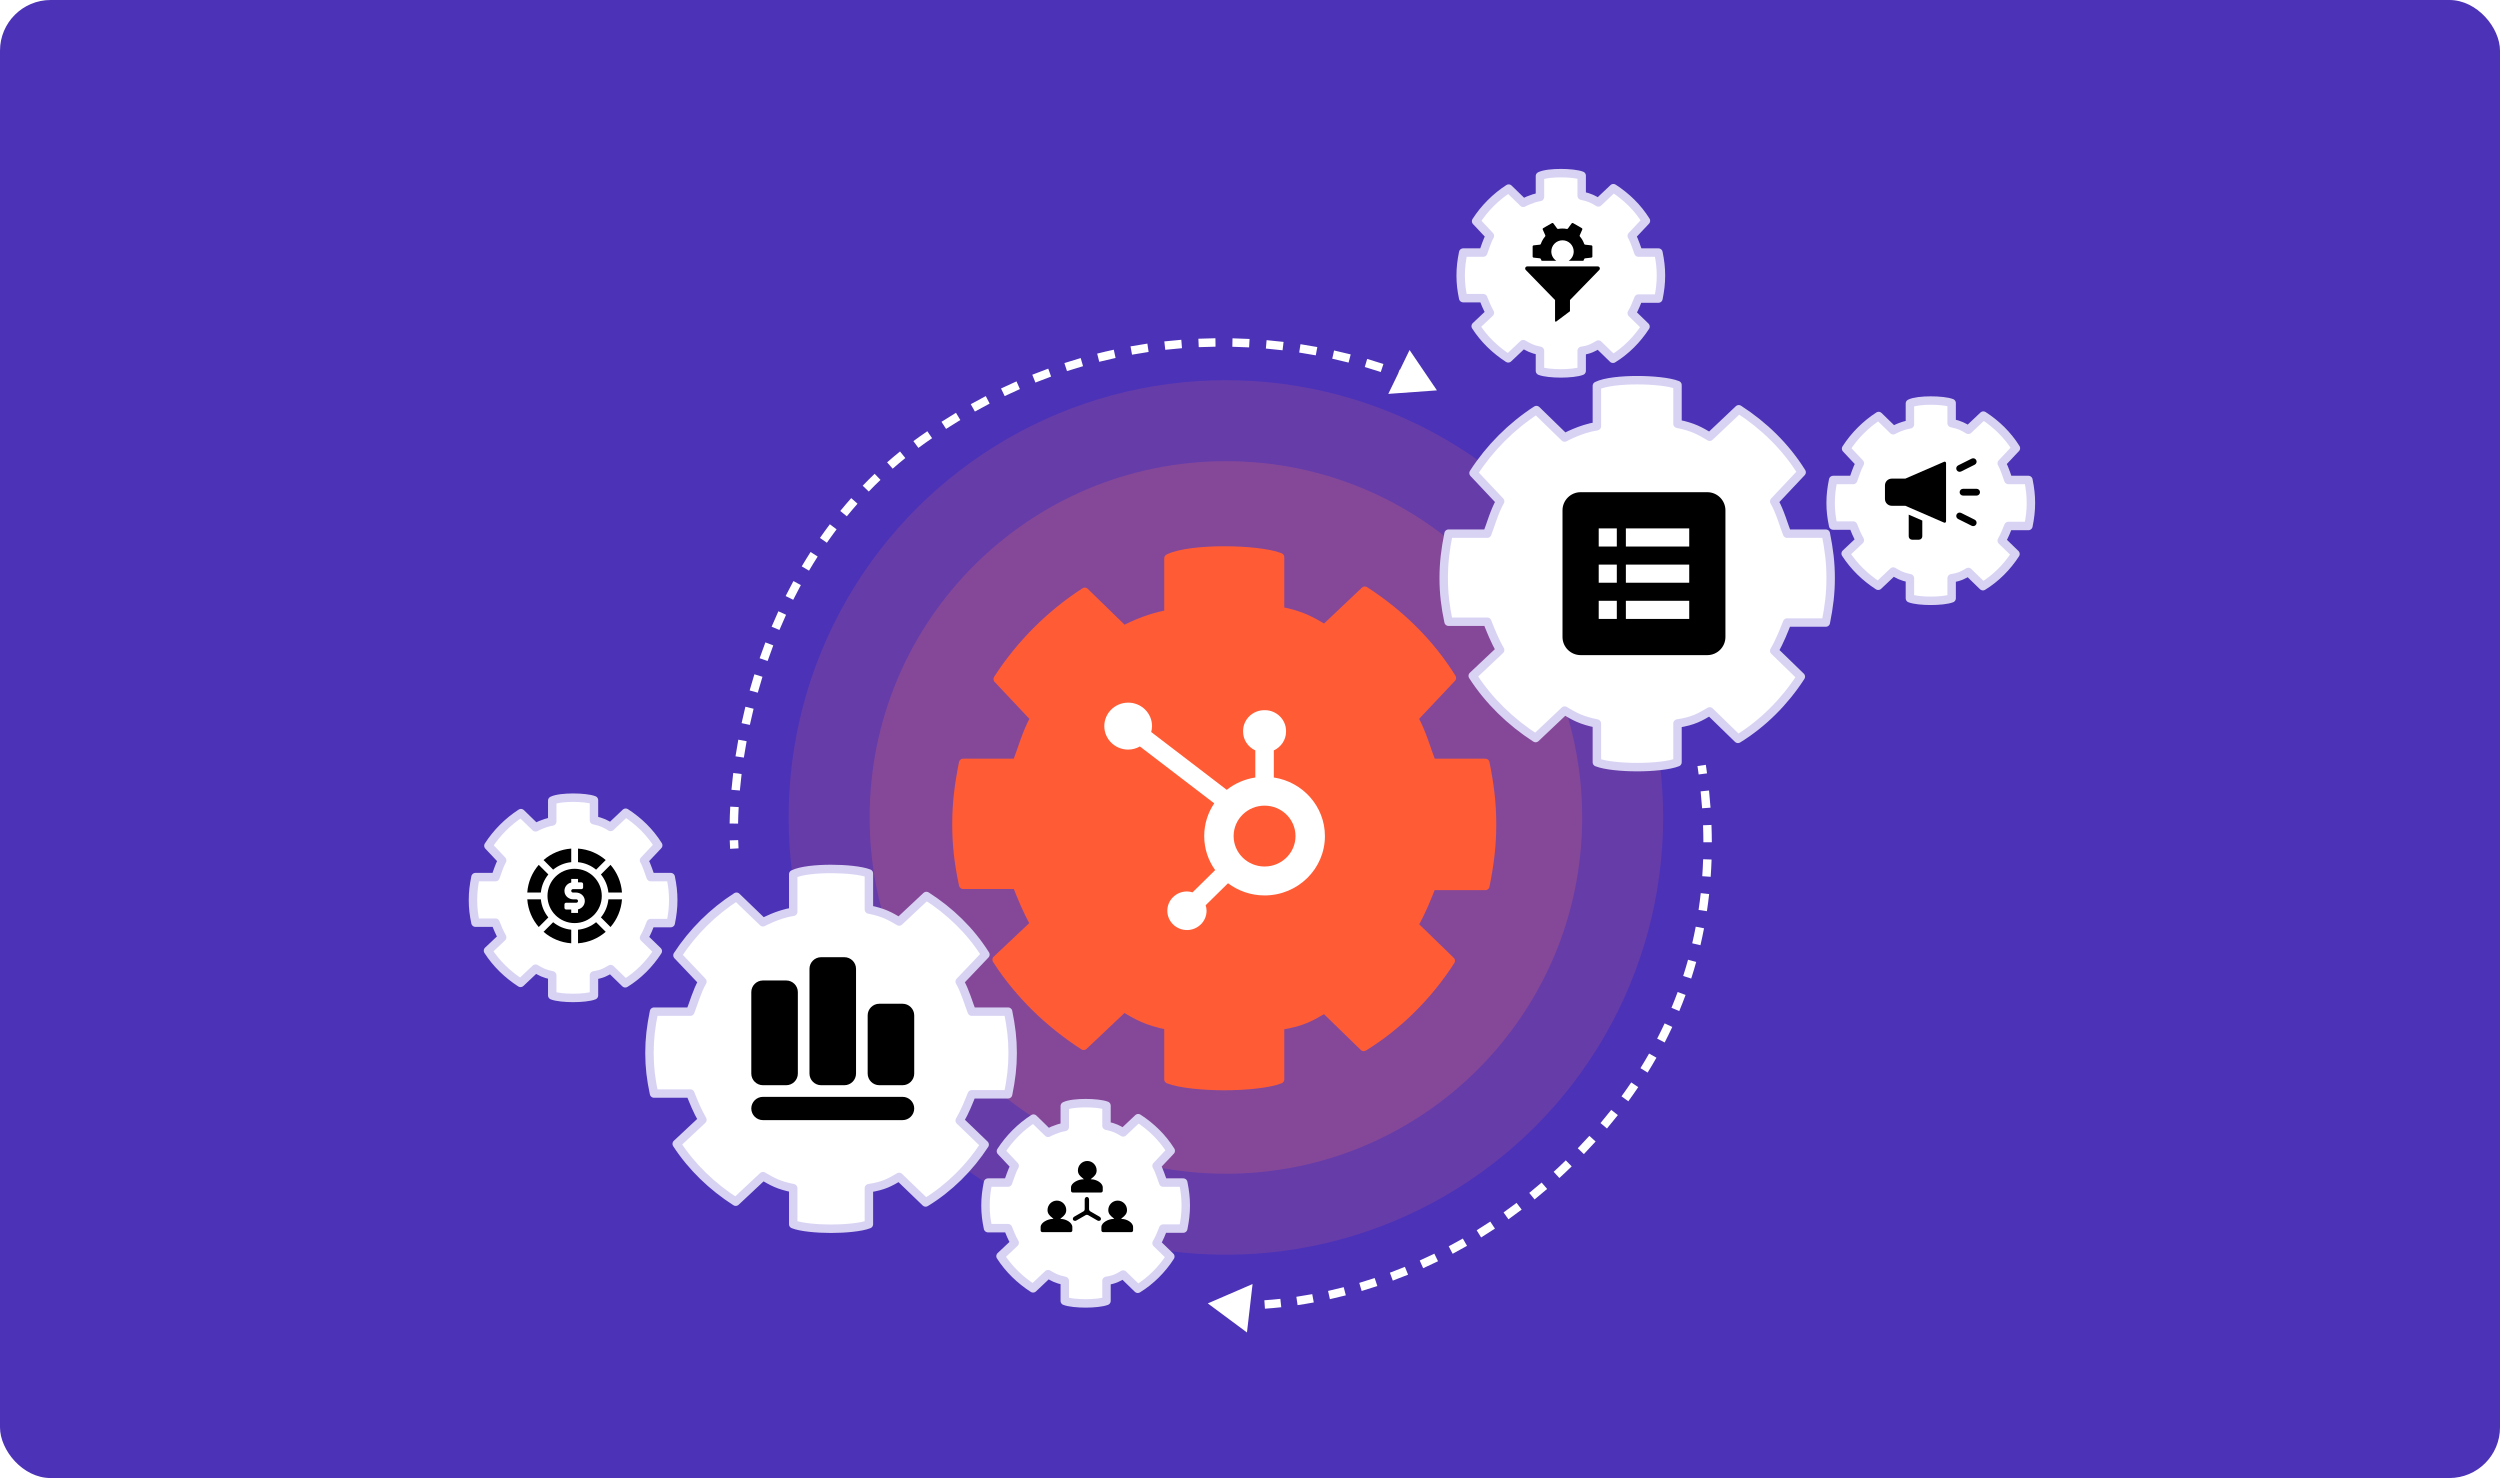 <svg width="592" height="350" viewBox="0 0 592 350" fill="none" xmlns="http://www.w3.org/2000/svg">
<rect width="592" height="350" rx="12" fill="#4C32B7"/>
<g filter="url(#filter0_f_1059_13014)">
<circle cx="290.293" cy="193.573" r="103.545" transform="rotate(-90 290.293 193.573)" fill="#FF7A59" fill-opacity="0.1"/>
</g>
<g filter="url(#filter1_f_1059_13014)">
<circle cx="290.293" cy="193.573" r="103.545" transform="rotate(-90 290.293 193.573)" fill="#FF7A59" fill-opacity="0.05"/>
</g>
<g filter="url(#filter2_f_1059_13014)">
<circle cx="290.294" cy="193.573" r="84.37" transform="rotate(-90 290.294 193.573)" fill="#FF7A59" fill-opacity="0.2"/>
</g>
<path d="M276.69 145.446V132.208C279.332 130.884 284.881 130.354 289.901 130.354C294.921 130.354 300.469 130.884 303.111 131.943V144.652C308.396 145.711 310.509 147.034 313.68 148.888L323.191 139.886C331.382 145.181 338.516 152.065 343.8 160.537L334.817 170.069C336.666 173.246 337.987 178.012 339.044 180.659H351.726C352.783 185.955 353.312 190.191 353.312 195.221C353.312 200.252 352.783 204.488 351.726 209.783H339.044C337.987 212.431 336.666 215.873 334.817 219.05L343.536 227.523C338.252 235.73 331.118 242.879 322.927 247.909L313.68 238.907C310.509 240.761 308.396 242.085 303.111 242.879V255.588C300.469 256.647 294.921 257.176 289.901 257.176C284.881 257.176 279.332 256.647 276.69 255.588V242.879C271.406 241.82 269.292 240.496 266.122 238.643L256.61 247.645C248.419 242.349 241.286 235.466 236.001 227.258L244.985 218.785C243.135 215.608 241.814 212.166 240.757 209.519H228.075C227.018 204.488 226.49 200.252 226.49 195.221C226.49 190.191 227.018 185.955 228.075 180.659H240.757C241.814 178.012 243.135 173.246 244.985 170.069L236.266 160.802C241.55 152.594 248.684 145.446 256.874 140.151L266.122 149.152C266.122 149.152 271.406 146.24 276.69 145.446Z" fill="#FF5C35" stroke="#FF5C35" stroke-width="2" stroke-miterlimit="10" stroke-linecap="round" stroke-linejoin="round"/>
<path d="M187.837 215.906V207.013C189.628 206.124 193.391 205.768 196.795 205.768C200.199 205.768 203.962 206.124 205.753 206.835V215.372C209.337 216.084 210.77 216.973 212.92 218.218L219.37 212.171C224.924 215.728 229.762 220.353 233.345 226.044L227.254 232.447C228.508 234.582 229.404 237.783 230.12 239.562H238.72C239.437 243.119 239.795 245.965 239.795 249.345C239.795 252.724 239.437 255.57 238.72 259.127H230.12C229.404 260.906 228.508 263.218 227.254 265.352L233.166 271.044C229.583 276.558 224.745 281.36 219.191 284.74L212.92 278.692C210.77 279.937 209.337 280.827 205.753 281.36V289.898C203.962 290.609 200.199 290.965 196.795 290.965C193.391 290.965 189.628 290.609 187.837 289.898V281.36C184.253 280.649 182.82 279.759 180.67 278.514L174.22 284.562C168.666 281.004 163.828 276.38 160.245 270.866L166.336 265.174C165.082 263.04 164.186 260.728 163.47 258.949H154.87C154.153 255.57 153.795 252.724 153.795 249.345C153.795 245.965 154.153 243.119 154.87 239.562H163.47C164.186 237.783 165.082 234.582 166.336 232.447L160.424 226.222C164.007 220.708 168.845 215.906 174.399 212.349L180.67 218.396C180.67 218.396 184.253 216.44 187.837 215.906Z" fill="white" stroke="#D9D3F3" stroke-width="2" stroke-miterlimit="10" stroke-linecap="round" stroke-linejoin="round"/>
<path d="M378.14 100.932V91.368C380.049 90.411 384.058 90.029 387.685 90.029C391.311 90.029 395.32 90.411 397.229 91.176V100.358C401.047 101.123 402.574 102.08 404.865 103.419L411.737 96.915C417.654 100.741 422.808 105.714 426.626 111.835L420.136 118.722C421.472 121.017 422.426 124.46 423.19 126.373H432.353C433.116 130.199 433.498 133.26 433.498 136.894C433.498 140.529 433.116 143.589 432.353 147.415H423.19C422.426 149.328 421.472 151.815 420.136 154.11L426.435 160.231C422.617 166.161 417.463 171.326 411.546 174.961L404.865 168.457C402.574 169.796 401.047 170.752 397.229 171.326V180.508C395.32 181.273 391.311 181.656 387.685 181.656C384.058 181.656 380.049 181.273 378.14 180.508V171.326C374.322 170.561 372.795 169.604 370.505 168.265L363.632 174.769C357.715 170.943 352.561 165.97 348.743 160.04L355.233 153.919C353.897 151.623 352.943 149.137 352.179 147.224H343.016C342.253 143.589 341.871 140.529 341.871 136.894C341.871 133.26 342.253 130.199 343.016 126.373H352.179C352.943 124.46 353.897 121.017 355.233 118.722L348.934 112.027C352.752 106.097 357.906 100.932 363.823 97.106L370.505 103.61C370.505 103.61 374.322 101.506 378.14 100.932Z" fill="white" stroke="#D9D3F3" stroke-width="2" stroke-miterlimit="10" stroke-linecap="round" stroke-linejoin="round"/>
<path d="M252.137 266.869V261.919C253.124 261.424 255.199 261.226 257.076 261.226C258.953 261.226 261.028 261.424 262.016 261.82V266.572C263.992 266.968 264.782 267.463 265.968 268.156L269.524 264.79C272.587 266.77 275.254 269.344 277.23 272.512L273.871 276.076C274.563 277.264 275.057 279.046 275.452 280.036H280.194C280.589 282.016 280.787 283.6 280.787 285.481C280.787 287.362 280.589 288.946 280.194 290.926H275.452C275.057 291.916 274.563 293.203 273.871 294.391L277.131 297.559C275.155 300.628 272.488 303.301 269.425 305.182L265.968 301.816C264.782 302.509 263.992 303.004 262.016 303.301V308.053C261.028 308.449 258.953 308.647 257.076 308.647C255.199 308.647 253.124 308.449 252.137 308.053V303.301C250.161 302.905 249.37 302.41 248.185 301.717L244.628 305.083C241.566 303.103 238.898 300.529 236.922 297.46L240.281 294.292C239.59 293.104 239.096 291.817 238.701 290.827H233.958C233.563 288.946 233.366 287.362 233.366 285.481C233.366 283.6 233.563 282.016 233.958 280.036H238.701C239.096 279.046 239.59 277.264 240.281 276.076L237.021 272.611C238.997 269.542 241.664 266.869 244.727 264.889L248.185 268.255C248.185 268.255 250.161 267.166 252.137 266.869Z" fill="white" stroke="#D9D3F3" stroke-width="2" stroke-miterlimit="10" stroke-linecap="round" stroke-linejoin="round"/>
<path d="M130.771 194.532V189.582C131.759 189.087 133.833 188.889 135.71 188.889C137.588 188.889 139.662 189.087 140.65 189.483V194.235C142.626 194.631 143.416 195.126 144.602 195.819L148.158 192.453C151.221 194.433 153.889 197.007 155.864 200.175L152.505 203.739C153.197 204.927 153.691 206.709 154.086 207.699H158.828C159.223 209.679 159.421 211.263 159.421 213.144C159.421 215.025 159.223 216.609 158.828 218.589H154.086C153.691 219.579 153.197 220.866 152.505 222.054L155.766 225.222C153.79 228.291 151.122 230.964 148.06 232.845L144.602 229.479C143.416 230.172 142.626 230.667 140.65 230.964V235.716C139.662 236.112 137.588 236.31 135.71 236.31C133.833 236.31 131.759 236.112 130.771 235.716V230.964C128.795 230.568 128.005 230.073 126.819 229.38L123.262 232.746C120.2 230.766 117.532 228.192 115.557 225.123L118.916 221.955C118.224 220.767 117.73 219.48 117.335 218.49H112.593C112.198 216.609 112 215.025 112 213.144C112 211.263 112.198 209.679 112.593 207.699H117.335C117.73 206.709 118.224 204.927 118.916 203.739L115.655 200.274C117.631 197.205 120.299 194.532 123.361 192.552L126.819 195.918C126.819 195.918 128.795 194.829 130.771 194.532Z" fill="white" stroke="#D9D3F3" stroke-width="2" stroke-miterlimit="10" stroke-linecap="round" stroke-linejoin="round"/>
<path d="M452.269 100.494V95.544C453.257 95.049 455.332 94.851 457.209 94.851C459.086 94.851 461.161 95.049 462.148 95.445V100.197C464.124 100.593 464.915 101.088 466.1 101.781L469.657 98.415C472.719 100.395 475.387 102.969 477.363 106.137L474.004 109.701C474.695 110.889 475.189 112.671 475.584 113.661H480.327C480.722 115.641 480.919 117.225 480.919 119.106C480.919 120.987 480.722 122.571 480.327 124.551H475.584C475.189 125.541 474.695 126.828 474.004 128.016L477.264 131.184C475.288 134.253 472.621 136.926 469.558 138.807L466.1 135.441C464.915 136.134 464.124 136.629 462.148 136.926V141.678C461.161 142.074 459.086 142.272 457.209 142.272C455.332 142.272 453.257 142.074 452.269 141.678V136.926C450.293 136.53 449.503 136.035 448.317 135.342L444.761 138.708C441.698 136.728 439.031 134.154 437.055 131.085L440.414 127.917C439.722 126.729 439.228 125.442 438.833 124.452H434.091C433.696 122.571 433.498 120.987 433.498 119.106C433.498 117.225 433.696 115.641 434.091 113.661H438.833C439.228 112.671 439.722 110.889 440.414 109.701L437.154 106.236C439.13 103.167 441.797 100.494 444.86 98.514L448.317 101.88C448.317 101.88 450.293 100.791 452.269 100.494Z" fill="white" stroke="#D9D3F3" stroke-width="2" stroke-miterlimit="10" stroke-linecap="round" stroke-linejoin="round"/>
<path d="M364.661 46.643V41.693C365.649 41.198 367.723 41 369.6 41C371.477 41 373.552 41.198 374.54 41.594V46.346C376.516 46.742 377.306 47.237 378.492 47.93L382.048 44.564C385.111 46.544 387.778 49.118 389.754 52.286L386.395 55.85C387.087 57.038 387.581 58.82 387.976 59.81H392.718C393.113 61.79 393.311 63.374 393.311 65.255C393.311 67.136 393.113 68.72 392.718 70.7H387.976C387.581 71.69 387.087 72.977 386.395 74.165L389.656 77.333C387.68 80.402 385.012 83.075 381.95 84.956L378.492 81.59C377.306 82.283 376.516 82.778 374.54 83.075V87.827C373.552 88.223 371.477 88.421 369.6 88.421C367.723 88.421 365.649 88.223 364.661 87.827V83.075C362.685 82.679 361.894 82.184 360.709 81.491L357.152 84.857C354.09 82.877 351.422 80.303 349.446 77.234L352.805 74.066C352.114 72.878 351.62 71.591 351.225 70.601H346.483C346.087 68.72 345.89 67.136 345.89 65.255C345.89 63.374 346.087 61.79 346.483 59.81H351.225C351.62 58.82 352.114 57.038 352.805 55.85L349.545 52.385C351.521 49.316 354.189 46.643 357.251 44.663L360.709 48.029C360.709 48.029 362.685 46.94 364.661 46.643Z" fill="white" stroke="#D9D3F3" stroke-width="2" stroke-miterlimit="10" stroke-linecap="round" stroke-linejoin="round"/>
<path d="M301.642 184.108V177.697C303.344 176.906 304.536 175.213 304.536 173.248V173.1C304.536 170.389 302.28 168.17 299.524 168.17H299.373C296.617 168.17 294.361 170.389 294.361 173.1V173.248C294.361 175.213 295.554 176.906 297.255 177.697V184.108C294.722 184.493 292.407 185.52 290.498 187.033L272.602 173.34C272.72 172.894 272.803 172.434 272.803 171.952C272.807 168.881 270.28 166.388 267.157 166.384C264.035 166.38 261.501 168.867 261.497 171.938C261.493 175.009 264.021 177.502 267.143 177.506C268.16 177.507 269.102 177.223 269.928 176.761L287.531 190.231C286.034 192.454 285.157 195.117 285.157 197.983C285.157 200.984 286.121 203.759 287.75 206.042L282.396 211.308C281.973 211.184 281.534 211.096 281.069 211.096C278.503 211.096 276.423 213.142 276.423 215.666C276.423 218.189 278.503 220.235 281.069 220.235C283.635 220.235 285.714 218.189 285.714 215.666C285.714 215.209 285.626 214.776 285.499 214.36L290.794 209.151C293.198 210.956 296.191 212.04 299.449 212.04C307.342 212.04 313.74 205.747 313.74 197.983C313.74 190.955 308.491 185.148 301.642 184.108ZM299.449 205.19C295.402 205.19 292.121 201.963 292.121 197.983C292.121 194.002 295.402 190.776 299.449 190.776C303.495 190.776 306.776 194.002 306.776 197.983C306.776 201.963 303.495 205.19 299.449 205.19Z" fill="white"/>
<path fill-rule="evenodd" clip-rule="evenodd" d="M404.296 116.552H374.289C371.931 116.552 370.002 118.481 370.002 120.839V150.845C370.002 153.203 371.931 155.132 374.289 155.132H404.296C406.653 155.132 408.582 153.203 408.582 150.845V120.839C408.582 118.481 406.653 116.552 404.296 116.552ZM382.862 146.559H378.576V142.272H382.862V146.559ZM382.862 137.985H378.576V133.699H382.862V137.985ZM382.862 129.412H378.576V125.125H382.862V129.412ZM400.009 146.559H385.006V142.272H400.009V146.559ZM400.009 137.985H385.006V133.699H400.009V137.985ZM400.009 129.412H385.006V125.125H400.009V129.412Z" fill="black"/>
<path d="M180.663 256.978H186.174C187.69 256.978 188.93 255.738 188.93 254.222V234.932C188.93 233.417 187.69 232.177 186.174 232.177H180.663C179.147 232.177 177.907 233.417 177.907 234.932V254.222C177.907 255.738 179.147 256.978 180.663 256.978ZM194.441 256.978H199.953C201.468 256.978 202.708 255.738 202.708 254.222V229.421C202.708 227.905 201.468 226.665 199.953 226.665H194.441C192.926 226.665 191.685 227.905 191.685 229.421V254.222C191.685 255.738 192.926 256.978 194.441 256.978ZM213.731 237.688H208.22C206.704 237.688 205.464 238.928 205.464 240.444V254.222C205.464 255.738 206.704 256.978 208.22 256.978H213.731C215.247 256.978 216.487 255.738 216.487 254.222V240.444C216.487 238.928 215.247 237.688 213.731 237.688ZM213.731 259.734H180.663C179.147 259.734 177.907 260.974 177.907 262.489C177.907 264.005 179.147 265.245 180.663 265.245H213.731C215.247 265.245 216.487 264.005 216.487 262.489C216.487 260.974 215.247 259.734 213.731 259.734Z" fill="black"/>
<path d="M251.259 288.647C251.259 288.647 251.199 288.647 251.13 288.647C251.056 288.647 251.148 288.541 251.328 288.402C252.015 287.877 252.486 287.374 252.486 286.535C252.486 285.308 251.494 284.303 250.272 284.303C249.046 284.303 248.054 285.317 248.054 286.539C248.054 287.379 248.525 287.872 249.212 288.398C249.392 288.536 249.484 288.642 249.41 288.642H249.276C248.179 288.642 246.422 289.467 246.422 290.565V291.358C246.422 291.584 246.606 291.769 246.832 291.769H253.519C253.745 291.769 253.929 291.584 253.929 291.358V290.565C253.929 289.472 252.357 288.647 251.259 288.647ZM265.656 288.647C265.656 288.647 265.596 288.647 265.522 288.647C265.448 288.647 265.54 288.541 265.72 288.402C266.407 287.877 266.878 287.374 266.878 286.535C266.878 285.308 265.886 284.303 264.66 284.303C263.438 284.303 262.441 285.317 262.441 286.539C262.441 287.379 262.912 287.872 263.599 288.398C263.779 288.536 263.871 288.642 263.797 288.642H263.663C262.561 288.642 260.809 289.467 260.809 290.565V291.358C260.809 291.584 260.994 291.769 261.219 291.769H267.906C268.132 291.769 268.316 291.584 268.316 291.358V290.565C268.325 289.472 266.748 288.647 265.656 288.647ZM261.132 281.979V281.186C261.132 280.084 259.555 279.263 258.457 279.263C258.457 279.263 258.397 279.263 258.328 279.263C258.254 279.263 258.347 279.157 258.527 279.018C259.214 278.493 259.684 277.99 259.684 277.151C259.684 275.924 258.693 274.919 257.466 274.919C256.244 274.919 255.248 275.933 255.248 277.155C255.248 277.995 255.718 278.493 256.405 279.018C256.585 279.157 256.677 279.263 256.604 279.263H256.47C255.368 279.263 253.615 280.088 253.615 281.186V281.979C253.615 282.205 253.8 282.389 254.026 282.389H260.712C260.947 282.389 261.132 282.205 261.132 281.979ZM260.371 288.112L258.144 286.825C258.01 286.747 257.89 286.539 257.89 286.387V284.054C257.89 283.708 257.664 283.436 257.374 283.436C257.083 283.436 256.857 283.708 256.857 284.054V286.387C256.857 286.539 256.737 286.751 256.604 286.825L254.376 288.112C254.243 288.19 254.137 288.305 254.086 288.435C254.026 288.582 254.031 288.744 254.104 288.868C254.192 289.016 254.358 289.103 254.547 289.103C254.667 289.103 254.787 289.071 254.897 289.006L257.125 287.72C257.189 287.683 257.281 287.66 257.378 287.66C257.475 287.66 257.567 287.683 257.632 287.72L259.859 289.006C259.97 289.071 260.09 289.103 260.21 289.103C260.403 289.103 260.565 289.016 260.652 288.863C260.791 288.619 260.671 288.282 260.371 288.112Z" fill="black"/>
<path d="M218.496 104.094L217.918 103.278L218.496 104.094ZM340.264 92.44L333.785 82.882L328.747 93.272L340.264 92.44ZM174.887 200.888C174.851 200.264 174.822 199.614 174.802 198.94L172.803 198.999C172.824 199.691 172.853 200.36 172.89 201.003L174.887 200.888ZM174.778 195.037C174.798 193.787 174.843 192.479 174.918 191.117L172.92 191.009C172.845 192.395 172.799 193.729 172.778 195.005L174.778 195.037ZM175.2 187.196C175.313 185.928 175.45 184.625 175.612 183.289L173.627 183.048C173.462 184.405 173.323 185.73 173.208 187.019L175.2 187.196ZM176.146 179.4C176.34 178.128 176.558 176.833 176.799 175.519L174.832 175.157C174.587 176.492 174.366 177.806 174.169 179.097L176.146 179.4ZM177.568 171.658C177.839 170.396 178.132 169.12 178.449 167.832L176.506 167.355C176.185 168.662 175.887 169.958 175.613 171.238L177.568 171.658ZM179.443 164.031C179.79 162.782 180.159 161.524 180.551 160.26L178.641 159.667C178.243 160.951 177.868 162.228 177.516 163.496L179.443 164.031ZM181.774 156.524C182.197 155.296 182.643 154.063 183.112 152.828L181.243 152.118C180.766 153.373 180.313 154.625 179.883 155.872L181.774 156.524ZM184.567 149.178C185.068 147.977 185.592 146.777 186.139 145.577L184.32 144.747C183.763 145.966 183.23 147.187 182.721 148.407L184.567 149.178ZM187.831 142.032C188.411 140.868 189.014 139.706 189.642 138.549L187.884 137.595C187.245 138.773 186.631 139.955 186.04 141.141L187.831 142.032ZM191.575 135.132C192.236 134.011 192.92 132.897 193.629 131.789L191.945 130.711C191.222 131.839 190.525 132.975 189.852 134.116L191.575 135.132ZM195.806 128.526C196.548 127.458 197.314 126.398 198.105 125.348L196.508 124.145C195.701 125.215 194.92 126.296 194.164 127.385L195.806 128.526ZM200.526 122.264C201.348 121.258 202.195 120.263 203.066 119.28L201.57 117.953C200.68 118.956 199.816 119.972 198.977 120.999L200.526 122.264ZM205.725 116.401C206.626 115.465 207.55 114.543 208.5 113.635L207.117 112.189C206.148 113.117 205.203 114.059 204.284 115.014L205.725 116.401ZM211.387 110.986C212.36 110.13 213.359 109.288 214.381 108.462L213.125 106.906C212.08 107.75 211.06 108.61 210.066 109.485L211.387 110.986ZM217.48 106.065C218.005 105.676 218.537 105.291 219.074 104.91L217.918 103.278C217.369 103.667 216.826 104.06 216.29 104.458L217.48 106.065ZM219.074 104.91C219.622 104.522 220.171 104.139 220.72 103.763L219.588 102.114C219.031 102.496 218.474 102.884 217.918 103.278L219.074 104.91ZM224.026 101.564C225.152 100.839 226.279 100.138 227.406 99.46L226.375 97.746C225.231 98.434 224.087 99.146 222.943 99.882L224.026 101.564ZM230.852 97.458C232.02 96.805 233.187 96.175 234.353 95.569L233.431 93.794C232.246 94.41 231.061 95.049 229.875 95.713L230.852 97.458ZM237.907 93.795C239.111 93.218 240.313 92.666 241.514 92.137L240.709 90.307C239.488 90.844 238.266 91.405 237.043 91.991L237.907 93.795ZM245.187 90.593C246.429 90.094 247.668 89.621 248.905 89.172L248.222 87.292C246.965 87.749 245.704 88.23 244.442 88.737L245.187 90.593ZM252.665 87.877C253.935 87.464 255.202 87.075 256.465 86.711L255.91 84.789C254.626 85.16 253.338 85.555 252.046 85.976L252.665 87.877ZM260.301 85.673C261.595 85.346 262.885 85.044 264.169 84.765L263.745 82.811C262.439 83.094 261.127 83.401 259.811 83.734L260.301 85.673ZM268.065 83.989C269.38 83.751 270.688 83.536 271.989 83.345L271.699 81.366C270.375 81.561 269.045 81.779 267.708 82.022L268.065 83.989ZM275.935 82.833C277.263 82.683 278.583 82.558 279.894 82.454L279.737 80.461C278.404 80.566 277.062 80.694 275.711 80.846L275.935 82.833ZM283.864 82.208C285.2 82.148 286.525 82.11 287.839 82.094L287.815 80.095C286.479 80.111 285.132 80.149 283.773 80.21L283.864 82.208ZM291.816 82.112C293.155 82.14 294.48 82.19 295.79 82.261L295.898 80.263C294.565 80.192 293.219 80.141 291.858 80.113L291.816 82.112ZM299.757 82.539C301.092 82.655 302.411 82.791 303.712 82.946L303.949 80.96C302.627 80.802 301.287 80.664 299.93 80.546L299.757 82.539ZM307.65 83.482C308.979 83.685 310.288 83.907 311.575 84.147L311.941 82.18C310.633 81.937 309.303 81.711 307.952 81.505L307.65 83.482ZM315.477 84.94C316.794 85.23 318.085 85.538 319.348 85.861L319.844 83.923C318.559 83.595 317.246 83.282 315.907 82.987L315.477 84.94ZM323.182 86.911C324.479 87.29 325.742 87.684 326.97 88.09L327.598 86.191C326.348 85.778 325.063 85.377 323.744 84.991L323.182 86.911ZM330.726 89.41C332.004 89.886 333.237 90.373 334.42 90.868L335.192 89.023C333.984 88.518 332.727 88.02 331.424 87.535L330.726 89.41Z" fill="white"/>
<path d="M370.002 276.899L370.69 277.625L370.69 277.625L370.002 276.899ZM286.011 308.647L295.282 315.53L296.608 304.06L286.011 308.647ZM291.745 310.086C292.954 310.117 294.257 310.119 295.644 310.084L295.594 308.085C294.239 308.119 292.971 308.117 291.796 308.087L291.745 310.086ZM299.537 309.899C300.777 309.814 302.068 309.7 303.405 309.554L303.188 307.566C301.877 307.709 300.613 307.82 299.399 307.904L299.537 309.899ZM307.268 309.057C308.514 308.874 309.793 308.662 311.102 308.42L310.739 306.454C309.454 306.691 308.199 306.899 306.976 307.079L307.268 309.057ZM314.919 307.645C316.155 307.371 317.414 307.07 318.692 306.74L318.192 304.803C316.936 305.127 315.7 305.423 314.486 305.692L314.919 307.645ZM322.441 305.703C323.664 305.342 324.904 304.953 326.156 304.537L325.525 302.639C324.295 303.048 323.077 303.43 321.874 303.785L322.441 305.703ZM329.818 303.251C331.014 302.808 332.221 302.338 333.436 301.841L332.679 299.99C331.485 300.479 330.299 300.94 329.123 301.375L329.818 303.251ZM337.007 300.311C338.174 299.787 339.348 299.238 340.527 298.661L339.648 296.865C338.489 297.431 337.336 297.971 336.189 298.486L337.007 300.311ZM343.99 296.896C345.121 296.296 346.255 295.67 347.392 295.017L346.397 293.283C345.279 293.924 344.164 294.539 343.052 295.129L343.99 296.896ZM350.731 293.028C351.82 292.355 352.911 291.656 354.002 290.932L352.896 289.266C351.823 289.978 350.751 290.665 349.679 291.327L350.731 293.028ZM357.203 288.732C358.247 287.989 359.29 287.223 360.332 286.431L359.121 284.838C358.097 285.618 357.071 286.372 356.044 287.102L357.203 288.732ZM363.385 284.032C364.38 283.226 365.373 282.395 366.362 281.54L365.055 280.027C364.081 280.868 363.104 281.685 362.126 282.479L363.385 284.032ZM369.261 278.958C369.738 278.52 370.214 278.076 370.69 277.625L369.315 276.173C368.847 276.616 368.378 277.054 367.908 277.485L369.261 278.958ZM370.69 277.625C371.193 277.15 371.688 276.673 372.177 276.196L370.78 274.764C370.299 275.235 369.81 275.704 369.315 276.173L370.69 277.625ZM375.057 273.297C376.014 272.302 376.942 271.306 377.843 270.308L376.358 268.968C375.472 269.95 374.558 270.931 373.616 271.91L375.057 273.297ZM380.53 267.228C381.421 266.171 382.281 265.113 383.113 264.054L381.54 262.819C380.723 263.86 379.876 264.9 379.001 265.939L380.53 267.228ZM385.585 260.786C386.4 259.668 387.183 258.549 387.936 257.431L386.276 256.314C385.538 257.412 384.769 258.51 383.968 259.609L385.585 260.786ZM390.158 253.989C390.886 252.813 391.582 251.638 392.246 250.464L390.506 249.479C389.854 250.629 389.172 251.782 388.458 252.936L390.158 253.989ZM394.194 246.86C394.828 245.629 395.428 244.401 395.997 243.176L394.183 242.334C393.626 243.534 393.037 244.738 392.415 245.945L394.194 246.86ZM397.649 239.421C398.181 238.141 398.679 236.868 399.145 235.6L397.268 234.91C396.812 236.151 396.323 237.399 395.802 238.653L397.649 239.421ZM400.482 231.723C400.906 230.405 401.296 229.096 401.656 227.796L399.728 227.263C399.376 228.536 398.993 229.819 398.578 231.111L400.482 231.723ZM402.666 223.828C402.981 222.477 403.263 221.139 403.515 219.814L401.55 219.44C401.303 220.739 401.026 222.051 400.718 223.374L402.666 223.828ZM404.201 215.769C404.405 214.399 404.579 213.044 404.725 211.709L402.737 211.492C402.594 212.802 402.423 214.13 402.223 215.475L404.201 215.769ZM405.091 207.626C405.188 206.238 405.258 204.873 405.302 203.533L403.303 203.467C403.259 204.783 403.192 206.124 403.096 207.486L405.091 207.626ZM405.362 199.442C405.357 198.044 405.327 196.677 405.277 195.346L403.278 195.422C403.328 196.731 403.357 198.074 403.362 199.449L405.362 199.442ZM405.053 191.258C404.953 189.854 404.833 188.496 404.699 187.19L402.709 187.394C402.841 188.681 402.959 190.018 403.058 191.4L405.053 191.258ZM404.224 183.133C404.133 182.441 404.04 181.766 403.946 181.111L401.966 181.396C402.059 182.043 402.151 182.709 402.241 183.393L404.224 183.133Z" fill="white"/>
<path d="M124.86 211.354C125.037 208.853 126.027 206.581 127.574 204.797L129.85 207.072C128.875 208.263 128.236 209.738 128.075 211.354H124.86Z" fill="black"/>
<path d="M147.285 212.961C147.107 215.463 146.118 217.735 144.57 219.519L142.295 217.244C143.269 216.053 143.909 214.579 144.07 212.962L147.285 212.961Z" fill="black"/>
<path d="M129.85 217.243L127.574 219.518C126.028 217.735 125.037 215.463 124.86 212.961H128.075C128.236 214.578 128.875 216.053 129.85 217.243Z" fill="black"/>
<path d="M143.434 203.659L141.158 205.935C139.967 204.961 138.492 204.321 136.876 204.16V200.945C139.377 201.123 141.649 202.113 143.434 203.659Z" fill="black"/>
<path d="M128.711 203.659C130.495 202.113 132.767 201.123 135.268 200.945V204.16C133.652 204.321 132.177 204.961 130.986 205.935L128.711 203.659Z" fill="black"/>
<path d="M143.434 220.656C141.649 222.202 139.377 223.193 136.876 223.37V220.155C138.492 219.994 139.967 219.355 141.158 218.381L143.434 220.656Z" fill="black"/>
<path d="M144.57 204.796C146.117 206.58 147.107 208.852 147.285 211.354H144.07C143.909 209.738 143.269 208.263 142.295 207.072L144.57 204.796Z" fill="black"/>
<path d="M135.268 223.37C132.767 223.193 130.495 222.203 128.711 220.656L130.986 218.381C132.177 219.355 133.651 219.994 135.268 220.155V223.37Z" fill="black"/>
<path d="M136.072 205.728C132.521 205.728 129.642 208.607 129.642 212.158C129.642 215.709 132.521 218.588 136.072 218.588C139.623 218.588 142.502 215.709 142.502 212.158C142.502 208.607 139.623 205.728 136.072 205.728ZM136.876 215.332V216.177H135.268V215.373H134.063C133.841 215.373 133.661 215.193 133.661 214.971V214.167C133.661 213.945 133.841 213.765 134.063 213.765H136.474C136.695 213.765 136.876 213.585 136.876 213.363C136.876 213.142 136.695 212.962 136.474 212.962H135.759C134.769 212.962 133.862 212.286 133.692 211.311C133.496 210.188 134.241 209.193 135.268 208.984V208.139H136.876V208.943H137.68C137.901 208.943 138.081 209.123 138.081 209.345V210.148C138.081 210.37 137.901 210.55 137.68 210.55H135.67C135.449 210.55 135.268 210.73 135.268 210.952C135.268 211.174 135.449 211.354 135.67 211.354H136.386C137.375 211.354 138.282 212.03 138.452 213.004C138.648 214.128 137.903 215.123 136.876 215.332Z" fill="black"/>
<path d="M378.703 63.928L371.77 71.048V73.7L368.518 76.139C368.402 76.227 368.234 76.143 368.234 75.996V71.048L361.301 63.928C361.001 63.619 361.213 63.09 361.637 63.09H378.367C378.791 63.09 379.003 63.619 378.703 63.928Z" fill="black"/>
<path d="M362.929 60.743V58.363C362.929 58.227 363.03 58.114 363.165 58.099L364.655 57.936C364.755 57.925 364.838 57.856 364.871 57.761C365.093 57.122 365.431 56.522 365.882 55.999C365.947 55.923 365.966 55.817 365.925 55.725L365.324 54.36C365.269 54.236 365.317 54.091 365.434 54.023L367.496 52.833C367.614 52.765 367.762 52.796 367.843 52.905L368.724 54.108C368.784 54.19 368.884 54.227 368.983 54.208C369.662 54.079 370.35 54.087 371.015 54.215C371.114 54.233 371.215 54.196 371.275 54.115L372.161 52.906C372.242 52.797 372.39 52.765 372.508 52.834L374.57 54.024C374.687 54.092 374.734 54.237 374.68 54.361L374.079 55.727C374.038 55.819 374.056 55.926 374.122 56.003C374.577 56.529 374.909 57.105 375.137 57.762C375.171 57.858 375.254 57.926 375.356 57.938L376.839 58.1C376.974 58.114 377.075 58.227 377.075 58.363V60.744C377.075 60.879 376.974 60.993 376.839 61.008L375.349 61.17C375.249 61.181 375.166 61.25 375.133 61.345C375.082 61.49 375.005 61.624 374.943 61.764H371.464C372.182 61.289 372.655 60.477 372.655 59.553C372.655 58.088 371.467 56.901 370.002 56.901C368.537 56.901 367.35 58.088 367.35 59.553C367.35 60.477 367.823 61.289 368.539 61.764H365.057C364.995 61.624 364.918 61.493 364.867 61.345C364.833 61.249 364.75 61.181 364.648 61.169L363.165 61.007C363.03 60.993 362.929 60.879 362.929 60.743Z" fill="black"/>
<path d="M460.373 109.345C460.588 109.253 460.826 109.415 460.826 109.653V123.452C460.826 123.691 460.588 123.852 460.373 123.761L451.181 119.768H447.966C447.078 119.768 446.358 119.048 446.358 118.16V114.945C446.358 114.057 447.078 113.338 447.966 113.338H451.181L460.373 109.345Z" fill="black"/>
<path d="M455.199 123.266V127.002C455.199 127.445 454.839 127.805 454.396 127.805H452.788C452.344 127.805 451.984 127.445 451.984 127.002V121.87L455.199 123.266Z" fill="black"/>
<path d="M468.863 116.553C468.863 116.996 468.503 117.357 468.059 117.357H464.844C464.401 117.357 464.041 116.996 464.041 116.553C464.041 116.109 464.401 115.749 464.844 115.749H468.059C468.503 115.749 468.863 116.109 468.863 116.553Z" fill="black"/>
<path d="M467.975 108.96C468.173 109.357 468.013 109.84 467.616 110.038L464.401 111.646C464.007 111.843 463.522 111.687 463.322 111.286C463.123 110.889 463.284 110.406 463.681 110.208L466.896 108.6C467.295 108.401 467.776 108.562 467.975 108.96Z" fill="black"/>
<path d="M466.896 124.506L463.681 122.898C463.284 122.7 463.123 122.217 463.322 121.82C463.521 121.423 464.003 121.261 464.401 121.46L467.616 123.068C468.013 123.266 468.173 123.749 467.975 124.146C467.774 124.546 467.289 124.702 466.896 124.506Z" fill="black"/>
<defs>
<filter id="filter0_f_1059_13014" x="184.748" y="88.028" width="211.09" height="211.09" filterUnits="userSpaceOnUse" color-interpolation-filters="sRGB">
<feFlood flood-opacity="0" result="BackgroundImageFix"/>
<feBlend mode="normal" in="SourceGraphic" in2="BackgroundImageFix" result="shape"/>
<feGaussianBlur stdDeviation="1" result="effect1_foregroundBlur_1059_13014"/>
</filter>
<filter id="filter1_f_1059_13014" x="184.748" y="88.028" width="211.09" height="211.09" filterUnits="userSpaceOnUse" color-interpolation-filters="sRGB">
<feFlood flood-opacity="0" result="BackgroundImageFix"/>
<feBlend mode="normal" in="SourceGraphic" in2="BackgroundImageFix" result="shape"/>
<feGaussianBlur stdDeviation="1" result="effect1_foregroundBlur_1059_13014"/>
</filter>
<filter id="filter2_f_1059_13014" x="203.924" y="107.203" width="172.74" height="172.74" filterUnits="userSpaceOnUse" color-interpolation-filters="sRGB">
<feFlood flood-opacity="0" result="BackgroundImageFix"/>
<feBlend mode="normal" in="SourceGraphic" in2="BackgroundImageFix" result="shape"/>
<feGaussianBlur stdDeviation="1" result="effect1_foregroundBlur_1059_13014"/>
</filter>
</defs>
</svg>

